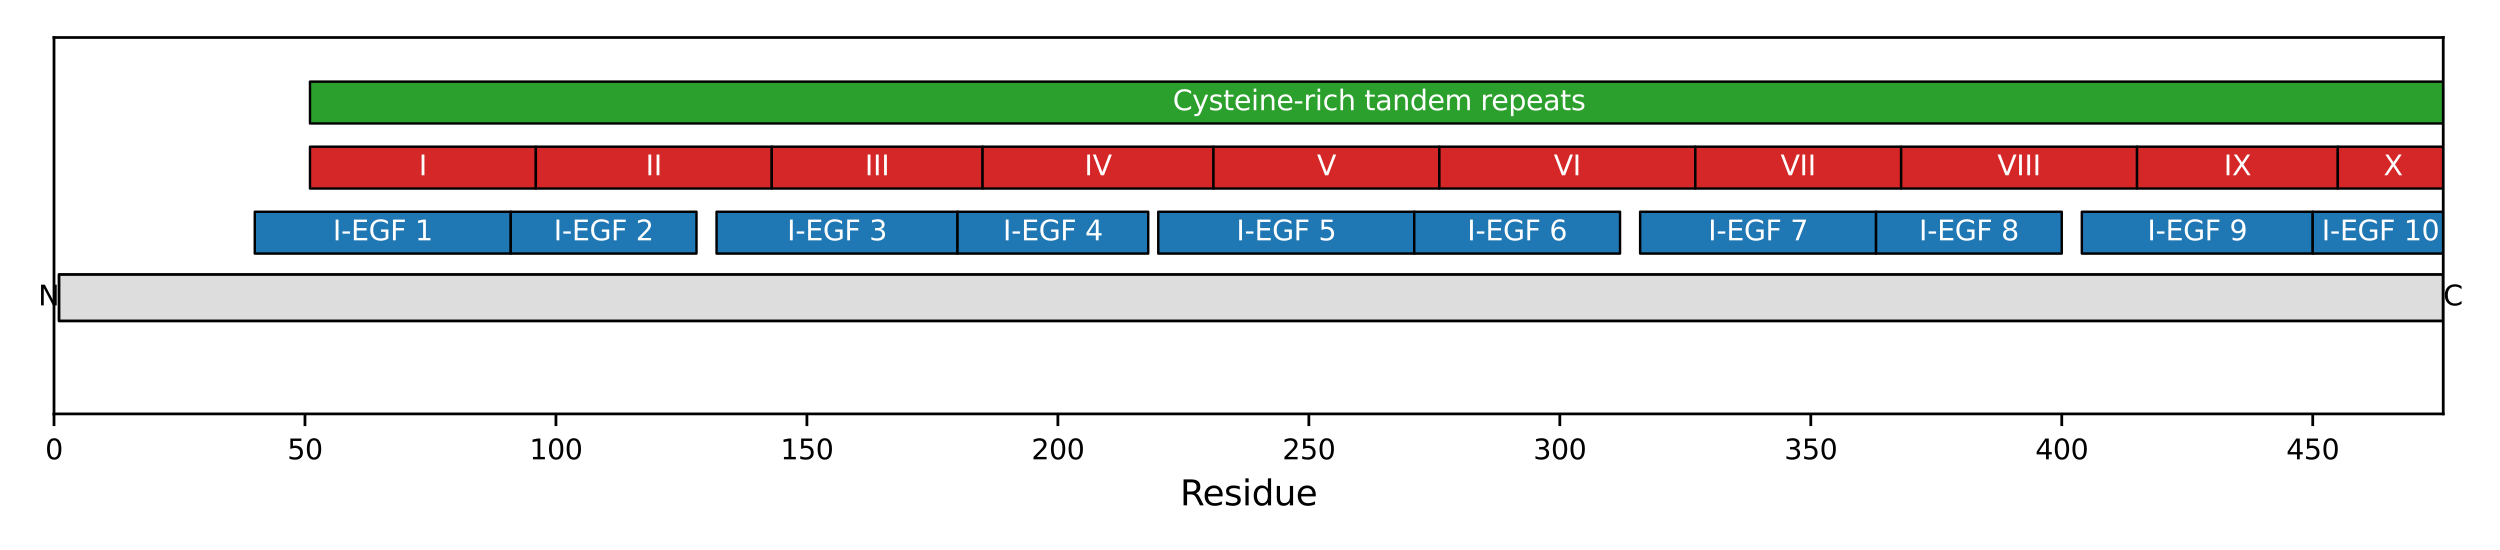 <?xml version="1.0" encoding="utf-8" standalone="no"?>
<!DOCTYPE svg PUBLIC "-//W3C//DTD SVG 1.1//EN"
  "http://www.w3.org/Graphics/SVG/1.1/DTD/svg11.dtd">
<svg xmlns:xlink="http://www.w3.org/1999/xlink" width="720pt" height="158.4pt" viewBox="0 0 720 158.4" xmlns="http://www.w3.org/2000/svg" version="1.1">
 <defs>
  <style type="text/css">*{stroke-linejoin: round; stroke-linecap: butt}</style>
 </defs>
 <g id="figure_1">
  <g id="patch_1">
   <path d="M 0 158.4 
L 720 158.4 
L 720 0 
L 0 0 
z
" style="fill: #ffffff"/>
  </g>
  <g id="axes_1">
   <g id="patch_2">
    <path d="M 15.553 119.2 
L 703.65 119.2 
L 703.65 10.8 
L 15.553 10.8 
z
" style="fill: #ffffff"/>
   </g>
   <g id="patch_3">
    <path d="M 16.998 92.435 
L 703.65 92.435 
L 703.65 79.052 
L 16.998 79.052 
z
" clip-path="url(#p46828a23a0)" style="fill: #dddddd; stroke: #000000; stroke-width: 0.8; stroke-linejoin: miter"/>
   </g>
   <g id="PatchCollection_1">
    <path d="M 73.376 73.03 
L 147.101 73.03 
L 147.101 60.985 
L 73.376 60.985 
z
" clip-path="url(#p46828a23a0)" style="fill: #1f77b4; stroke: #000000; stroke-width: 0.7"/>
    <path d="M 89.277 54.294 
L 154.329 54.294 
L 154.329 42.249 
L 89.277 42.249 
z
" clip-path="url(#p46828a23a0)" style="fill: #d62728; stroke: #000000; stroke-width: 0.7"/>
    <path d="M 89.277 35.558 
L 705.096 35.558 
L 705.096 23.514 
L 89.277 23.514 
z
" clip-path="url(#p46828a23a0)" style="fill: #2ca02c; stroke: #000000; stroke-width: 0.7"/>
    <path d="M 147.101 73.03 
L 200.587 73.03 
L 200.587 60.985 
L 147.101 60.985 
z
" clip-path="url(#p46828a23a0)" style="fill: #1f77b4; stroke: #000000; stroke-width: 0.7"/>
    <path d="M 154.329 54.294 
L 222.271 54.294 
L 222.271 42.249 
L 154.329 42.249 
z
" clip-path="url(#p46828a23a0)" style="fill: #d62728; stroke: #000000; stroke-width: 0.7"/>
    <path d="M 206.37 73.03 
L 275.758 73.03 
L 275.758 60.985 
L 206.37 60.985 
z
" clip-path="url(#p46828a23a0)" style="fill: #1f77b4; stroke: #000000; stroke-width: 0.7"/>
    <path d="M 222.271 54.294 
L 282.985 54.294 
L 282.985 42.249 
L 222.271 42.249 
z
" clip-path="url(#p46828a23a0)" style="fill: #d62728; stroke: #000000; stroke-width: 0.7"/>
    <path d="M 275.758 73.03 
L 330.69 73.03 
L 330.69 60.985 
L 275.758 60.985 
z
" clip-path="url(#p46828a23a0)" style="fill: #1f77b4; stroke: #000000; stroke-width: 0.7"/>
    <path d="M 282.985 54.294 
L 349.482 54.294 
L 349.482 42.249 
L 282.985 42.249 
z
" clip-path="url(#p46828a23a0)" style="fill: #d62728; stroke: #000000; stroke-width: 0.7"/>
    <path d="M 333.581 73.03 
L 407.306 73.03 
L 407.306 60.985 
L 333.581 60.985 
z
" clip-path="url(#p46828a23a0)" style="fill: #1f77b4; stroke: #000000; stroke-width: 0.7"/>
    <path d="M 349.482 54.294 
L 414.534 54.294 
L 414.534 42.249 
L 349.482 42.249 
z
" clip-path="url(#p46828a23a0)" style="fill: #d62728; stroke: #000000; stroke-width: 0.7"/>
    <path d="M 407.306 73.03 
L 466.574 73.03 
L 466.574 60.985 
L 407.306 60.985 
z
" clip-path="url(#p46828a23a0)" style="fill: #1f77b4; stroke: #000000; stroke-width: 0.7"/>
    <path d="M 414.534 54.294 
L 488.258 54.294 
L 488.258 42.249 
L 414.534 42.249 
z
" clip-path="url(#p46828a23a0)" style="fill: #d62728; stroke: #000000; stroke-width: 0.7"/>
    <path d="M 472.357 73.03 
L 540.299 73.03 
L 540.299 60.985 
L 472.357 60.985 
z
" clip-path="url(#p46828a23a0)" style="fill: #1f77b4; stroke: #000000; stroke-width: 0.7"/>
    <path d="M 488.258 54.294 
L 547.527 54.294 
L 547.527 42.249 
L 488.258 42.249 
z
" clip-path="url(#p46828a23a0)" style="fill: #d62728; stroke: #000000; stroke-width: 0.7"/>
    <path d="M 540.299 73.03 
L 593.786 73.03 
L 593.786 60.985 
L 540.299 60.985 
z
" clip-path="url(#p46828a23a0)" style="fill: #1f77b4; stroke: #000000; stroke-width: 0.7"/>
    <path d="M 547.527 54.294 
L 615.469 54.294 
L 615.469 42.249 
L 547.527 42.249 
z
" clip-path="url(#p46828a23a0)" style="fill: #d62728; stroke: #000000; stroke-width: 0.7"/>
    <path d="M 599.568 73.03 
L 666.065 73.03 
L 666.065 60.985 
L 599.568 60.985 
z
" clip-path="url(#p46828a23a0)" style="fill: #1f77b4; stroke: #000000; stroke-width: 0.7"/>
    <path d="M 615.469 54.294 
L 673.293 54.294 
L 673.293 42.249 
L 615.469 42.249 
z
" clip-path="url(#p46828a23a0)" style="fill: #d62728; stroke: #000000; stroke-width: 0.7"/>
    <path d="M 666.065 73.03 
L 705.096 73.03 
L 705.096 60.985 
L 666.065 60.985 
z
" clip-path="url(#p46828a23a0)" style="fill: #1f77b4; stroke: #000000; stroke-width: 0.7"/>
    <path d="M 673.293 54.294 
L 705.096 54.294 
L 705.096 42.249 
L 673.293 42.249 
z
" clip-path="url(#p46828a23a0)" style="fill: #d62728; stroke: #000000; stroke-width: 0.7"/>
   </g>
   <g id="matplotlib.axis_1">
    <g id="xtick_1">
     <g id="line2d_1">
      <defs>
       <path id="m7a6ce6c129" d="M 0 0 
L 0 3.5 
" style="stroke: #000000; stroke-width: 0.8"/>
      </defs>
      <g>
       <use xlink:href="#m7a6ce6c129" x="15.553" y="119.2" style="stroke: #000000; stroke-width: 0.8"/>
      </g>
     </g>
     <g id="text_1">
      <!-- 0 -->
      <g transform="translate(13.008 132.279) scale(0.08 -0.08)">
       <defs>
        <path id="DejaVuSans-30" d="M 2034 4250 
Q 1547 4250 1301 3770 
Q 1056 3291 1056 2328 
Q 1056 1369 1301 889 
Q 1547 409 2034 409 
Q 2525 409 2770 889 
Q 3016 1369 3016 2328 
Q 3016 3291 2770 3770 
Q 2525 4250 2034 4250 
z
M 2034 4750 
Q 2819 4750 3233 4129 
Q 3647 3509 3647 2328 
Q 3647 1150 3233 529 
Q 2819 -91 2034 -91 
Q 1250 -91 836 529 
Q 422 1150 422 2328 
Q 422 3509 836 4129 
Q 1250 4750 2034 4750 
z
" transform="scale(0.016)"/>
       </defs>
       <use xlink:href="#DejaVuSans-30"/>
      </g>
     </g>
    </g>
    <g id="xtick_2">
     <g id="line2d_2">
      <g>
       <use xlink:href="#m7a6ce6c129" x="87.832" y="119.2" style="stroke: #000000; stroke-width: 0.8"/>
      </g>
     </g>
     <g id="text_2">
      <!-- 50 -->
      <g transform="translate(82.742 132.279) scale(0.08 -0.08)">
       <defs>
        <path id="DejaVuSans-35" d="M 691 4666 
L 3169 4666 
L 3169 4134 
L 1269 4134 
L 1269 2991 
Q 1406 3038 1543 3061 
Q 1681 3084 1819 3084 
Q 2600 3084 3056 2656 
Q 3513 2228 3513 1497 
Q 3513 744 3044 326 
Q 2575 -91 1722 -91 
Q 1428 -91 1123 -41 
Q 819 9 494 109 
L 494 744 
Q 775 591 1075 516 
Q 1375 441 1709 441 
Q 2250 441 2565 725 
Q 2881 1009 2881 1497 
Q 2881 1984 2565 2268 
Q 2250 2553 1709 2553 
Q 1456 2553 1204 2497 
Q 953 2441 691 2322 
L 691 4666 
z
" transform="scale(0.016)"/>
       </defs>
       <use xlink:href="#DejaVuSans-35"/>
       <use xlink:href="#DejaVuSans-30" transform="translate(63.623 0)"/>
      </g>
     </g>
    </g>
    <g id="xtick_3">
     <g id="line2d_3">
      <g>
       <use xlink:href="#m7a6ce6c129" x="160.111" y="119.2" style="stroke: #000000; stroke-width: 0.8"/>
      </g>
     </g>
     <g id="text_3">
      <!-- 100 -->
      <g transform="translate(152.476 132.279) scale(0.08 -0.08)">
       <defs>
        <path id="DejaVuSans-31" d="M 794 531 
L 1825 531 
L 1825 4091 
L 703 3866 
L 703 4441 
L 1819 4666 
L 2450 4666 
L 2450 531 
L 3481 531 
L 3481 0 
L 794 0 
L 794 531 
z
" transform="scale(0.016)"/>
       </defs>
       <use xlink:href="#DejaVuSans-31"/>
       <use xlink:href="#DejaVuSans-30" transform="translate(63.623 0)"/>
       <use xlink:href="#DejaVuSans-30" transform="translate(127.246 0)"/>
      </g>
     </g>
    </g>
    <g id="xtick_4">
     <g id="line2d_4">
      <g>
       <use xlink:href="#m7a6ce6c129" x="232.39" y="119.2" style="stroke: #000000; stroke-width: 0.8"/>
      </g>
     </g>
     <g id="text_4">
      <!-- 150 -->
      <g transform="translate(224.755 132.279) scale(0.08 -0.08)">
       <use xlink:href="#DejaVuSans-31"/>
       <use xlink:href="#DejaVuSans-35" transform="translate(63.623 0)"/>
       <use xlink:href="#DejaVuSans-30" transform="translate(127.246 0)"/>
      </g>
     </g>
    </g>
    <g id="xtick_5">
     <g id="line2d_5">
      <g>
       <use xlink:href="#m7a6ce6c129" x="304.669" y="119.2" style="stroke: #000000; stroke-width: 0.8"/>
      </g>
     </g>
     <g id="text_5">
      <!-- 200 -->
      <g transform="translate(297.034 132.279) scale(0.08 -0.08)">
       <defs>
        <path id="DejaVuSans-32" d="M 1228 531 
L 3431 531 
L 3431 0 
L 469 0 
L 469 531 
Q 828 903 1448 1529 
Q 2069 2156 2228 2338 
Q 2531 2678 2651 2914 
Q 2772 3150 2772 3378 
Q 2772 3750 2511 3984 
Q 2250 4219 1831 4219 
Q 1534 4219 1204 4116 
Q 875 4013 500 3803 
L 500 4441 
Q 881 4594 1212 4672 
Q 1544 4750 1819 4750 
Q 2544 4750 2975 4387 
Q 3406 4025 3406 3419 
Q 3406 3131 3298 2873 
Q 3191 2616 2906 2266 
Q 2828 2175 2409 1742 
Q 1991 1309 1228 531 
z
" transform="scale(0.016)"/>
       </defs>
       <use xlink:href="#DejaVuSans-32"/>
       <use xlink:href="#DejaVuSans-30" transform="translate(63.623 0)"/>
       <use xlink:href="#DejaVuSans-30" transform="translate(127.246 0)"/>
      </g>
     </g>
    </g>
    <g id="xtick_6">
     <g id="line2d_6">
      <g>
       <use xlink:href="#m7a6ce6c129" x="376.948" y="119.2" style="stroke: #000000; stroke-width: 0.8"/>
      </g>
     </g>
     <g id="text_6">
      <!-- 250 -->
      <g transform="translate(369.313 132.279) scale(0.08 -0.08)">
       <use xlink:href="#DejaVuSans-32"/>
       <use xlink:href="#DejaVuSans-35" transform="translate(63.623 0)"/>
       <use xlink:href="#DejaVuSans-30" transform="translate(127.246 0)"/>
      </g>
     </g>
    </g>
    <g id="xtick_7">
     <g id="line2d_7">
      <g>
       <use xlink:href="#m7a6ce6c129" x="449.227" y="119.2" style="stroke: #000000; stroke-width: 0.8"/>
      </g>
     </g>
     <g id="text_7">
      <!-- 300 -->
      <g transform="translate(441.592 132.279) scale(0.08 -0.08)">
       <defs>
        <path id="DejaVuSans-33" d="M 2597 2516 
Q 3050 2419 3304 2112 
Q 3559 1806 3559 1356 
Q 3559 666 3084 287 
Q 2609 -91 1734 -91 
Q 1441 -91 1130 -33 
Q 819 25 488 141 
L 488 750 
Q 750 597 1062 519 
Q 1375 441 1716 441 
Q 2309 441 2620 675 
Q 2931 909 2931 1356 
Q 2931 1769 2642 2001 
Q 2353 2234 1838 2234 
L 1294 2234 
L 1294 2753 
L 1863 2753 
Q 2328 2753 2575 2939 
Q 2822 3125 2822 3475 
Q 2822 3834 2567 4026 
Q 2313 4219 1838 4219 
Q 1578 4219 1281 4162 
Q 984 4106 628 3988 
L 628 4550 
Q 988 4650 1302 4700 
Q 1616 4750 1894 4750 
Q 2613 4750 3031 4423 
Q 3450 4097 3450 3541 
Q 3450 3153 3228 2886 
Q 3006 2619 2597 2516 
z
" transform="scale(0.016)"/>
       </defs>
       <use xlink:href="#DejaVuSans-33"/>
       <use xlink:href="#DejaVuSans-30" transform="translate(63.623 0)"/>
       <use xlink:href="#DejaVuSans-30" transform="translate(127.246 0)"/>
      </g>
     </g>
    </g>
    <g id="xtick_8">
     <g id="line2d_8">
      <g>
       <use xlink:href="#m7a6ce6c129" x="521.507" y="119.2" style="stroke: #000000; stroke-width: 0.8"/>
      </g>
     </g>
     <g id="text_8">
      <!-- 350 -->
      <g transform="translate(513.872 132.279) scale(0.08 -0.08)">
       <use xlink:href="#DejaVuSans-33"/>
       <use xlink:href="#DejaVuSans-35" transform="translate(63.623 0)"/>
       <use xlink:href="#DejaVuSans-30" transform="translate(127.246 0)"/>
      </g>
     </g>
    </g>
    <g id="xtick_9">
     <g id="line2d_9">
      <g>
       <use xlink:href="#m7a6ce6c129" x="593.786" y="119.2" style="stroke: #000000; stroke-width: 0.8"/>
      </g>
     </g>
     <g id="text_9">
      <!-- 400 -->
      <g transform="translate(586.151 132.279) scale(0.08 -0.08)">
       <defs>
        <path id="DejaVuSans-34" d="M 2419 4116 
L 825 1625 
L 2419 1625 
L 2419 4116 
z
M 2253 4666 
L 3047 4666 
L 3047 1625 
L 3713 1625 
L 3713 1100 
L 3047 1100 
L 3047 0 
L 2419 0 
L 2419 1100 
L 313 1100 
L 313 1709 
L 2253 4666 
z
" transform="scale(0.016)"/>
       </defs>
       <use xlink:href="#DejaVuSans-34"/>
       <use xlink:href="#DejaVuSans-30" transform="translate(63.623 0)"/>
       <use xlink:href="#DejaVuSans-30" transform="translate(127.246 0)"/>
      </g>
     </g>
    </g>
    <g id="xtick_10">
     <g id="line2d_10">
      <g>
       <use xlink:href="#m7a6ce6c129" x="666.065" y="119.2" style="stroke: #000000; stroke-width: 0.8"/>
      </g>
     </g>
     <g id="text_10">
      <!-- 450 -->
      <g transform="translate(658.43 132.279) scale(0.08 -0.08)">
       <use xlink:href="#DejaVuSans-34"/>
       <use xlink:href="#DejaVuSans-35" transform="translate(63.623 0)"/>
       <use xlink:href="#DejaVuSans-30" transform="translate(127.246 0)"/>
      </g>
     </g>
    </g>
    <g id="text_11">
     <!-- Residue -->
     <g transform="translate(339.862 145.541) scale(0.1 -0.1)">
      <defs>
       <path id="DejaVuSans-52" d="M 2841 2188 
Q 3044 2119 3236 1894 
Q 3428 1669 3622 1275 
L 4263 0 
L 3584 0 
L 2988 1197 
Q 2756 1666 2539 1819 
Q 2322 1972 1947 1972 
L 1259 1972 
L 1259 0 
L 628 0 
L 628 4666 
L 2053 4666 
Q 2853 4666 3247 4331 
Q 3641 3997 3641 3322 
Q 3641 2881 3436 2590 
Q 3231 2300 2841 2188 
z
M 1259 4147 
L 1259 2491 
L 2053 2491 
Q 2509 2491 2742 2702 
Q 2975 2913 2975 3322 
Q 2975 3731 2742 3939 
Q 2509 4147 2053 4147 
L 1259 4147 
z
" transform="scale(0.016)"/>
       <path id="DejaVuSans-65" d="M 3597 1894 
L 3597 1613 
L 953 1613 
Q 991 1019 1311 708 
Q 1631 397 2203 397 
Q 2534 397 2845 478 
Q 3156 559 3463 722 
L 3463 178 
Q 3153 47 2828 -22 
Q 2503 -91 2169 -91 
Q 1331 -91 842 396 
Q 353 884 353 1716 
Q 353 2575 817 3079 
Q 1281 3584 2069 3584 
Q 2775 3584 3186 3129 
Q 3597 2675 3597 1894 
z
M 3022 2063 
Q 3016 2534 2758 2815 
Q 2500 3097 2075 3097 
Q 1594 3097 1305 2825 
Q 1016 2553 972 2059 
L 3022 2063 
z
" transform="scale(0.016)"/>
       <path id="DejaVuSans-73" d="M 2834 3397 
L 2834 2853 
Q 2591 2978 2328 3040 
Q 2066 3103 1784 3103 
Q 1356 3103 1142 2972 
Q 928 2841 928 2578 
Q 928 2378 1081 2264 
Q 1234 2150 1697 2047 
L 1894 2003 
Q 2506 1872 2764 1633 
Q 3022 1394 3022 966 
Q 3022 478 2636 193 
Q 2250 -91 1575 -91 
Q 1294 -91 989 -36 
Q 684 19 347 128 
L 347 722 
Q 666 556 975 473 
Q 1284 391 1588 391 
Q 1994 391 2212 530 
Q 2431 669 2431 922 
Q 2431 1156 2273 1281 
Q 2116 1406 1581 1522 
L 1381 1569 
Q 847 1681 609 1914 
Q 372 2147 372 2553 
Q 372 3047 722 3315 
Q 1072 3584 1716 3584 
Q 2034 3584 2315 3537 
Q 2597 3491 2834 3397 
z
" transform="scale(0.016)"/>
       <path id="DejaVuSans-69" d="M 603 3500 
L 1178 3500 
L 1178 0 
L 603 0 
L 603 3500 
z
M 603 4863 
L 1178 4863 
L 1178 4134 
L 603 4134 
L 603 4863 
z
" transform="scale(0.016)"/>
       <path id="DejaVuSans-64" d="M 2906 2969 
L 2906 4863 
L 3481 4863 
L 3481 0 
L 2906 0 
L 2906 525 
Q 2725 213 2448 61 
Q 2172 -91 1784 -91 
Q 1150 -91 751 415 
Q 353 922 353 1747 
Q 353 2572 751 3078 
Q 1150 3584 1784 3584 
Q 2172 3584 2448 3432 
Q 2725 3281 2906 2969 
z
M 947 1747 
Q 947 1113 1208 752 
Q 1469 391 1925 391 
Q 2381 391 2643 752 
Q 2906 1113 2906 1747 
Q 2906 2381 2643 2742 
Q 2381 3103 1925 3103 
Q 1469 3103 1208 2742 
Q 947 2381 947 1747 
z
" transform="scale(0.016)"/>
       <path id="DejaVuSans-75" d="M 544 1381 
L 544 3500 
L 1119 3500 
L 1119 1403 
Q 1119 906 1312 657 
Q 1506 409 1894 409 
Q 2359 409 2629 706 
Q 2900 1003 2900 1516 
L 2900 3500 
L 3475 3500 
L 3475 0 
L 2900 0 
L 2900 538 
Q 2691 219 2414 64 
Q 2138 -91 1772 -91 
Q 1169 -91 856 284 
Q 544 659 544 1381 
z
M 1991 3584 
L 1991 3584 
z
" transform="scale(0.016)"/>
      </defs>
      <use xlink:href="#DejaVuSans-52"/>
      <use xlink:href="#DejaVuSans-65" transform="translate(64.982 0)"/>
      <use xlink:href="#DejaVuSans-73" transform="translate(126.506 0)"/>
      <use xlink:href="#DejaVuSans-69" transform="translate(178.605 0)"/>
      <use xlink:href="#DejaVuSans-64" transform="translate(206.389 0)"/>
      <use xlink:href="#DejaVuSans-75" transform="translate(269.865 0)"/>
      <use xlink:href="#DejaVuSans-65" transform="translate(333.244 0)"/>
     </g>
    </g>
   </g>
   <g id="matplotlib.axis_2"/>
   <g id="patch_4">
    <path d="M 15.553 119.2 
L 15.553 10.8 
" style="fill: none; stroke: #000000; stroke-width: 0.8; stroke-linejoin: miter; stroke-linecap: square"/>
   </g>
   <g id="patch_5">
    <path d="M 703.65 119.2 
L 703.65 10.8 
" style="fill: none; stroke: #000000; stroke-width: 0.8; stroke-linejoin: miter; stroke-linecap: square"/>
   </g>
   <g id="patch_6">
    <path d="M 15.553 119.2 
L 703.65 119.2 
" style="fill: none; stroke: #000000; stroke-width: 0.8; stroke-linejoin: miter; stroke-linecap: square"/>
   </g>
   <g id="patch_7">
    <path d="M 15.553 10.8 
L 703.65 10.8 
" style="fill: none; stroke: #000000; stroke-width: 0.8; stroke-linejoin: miter; stroke-linecap: square"/>
   </g>
   <g id="text_12">
    <g clip-path="url(#p46828a23a0)">
     <!-- I-EGF 1 -->
     <g style="fill: #ffffff" transform="translate(95.872 69.215) scale(0.08 -0.08)">
      <defs>
       <path id="DejaVuSans-49" d="M 628 4666 
L 1259 4666 
L 1259 0 
L 628 0 
L 628 4666 
z
" transform="scale(0.016)"/>
       <path id="DejaVuSans-2d" d="M 313 2009 
L 1997 2009 
L 1997 1497 
L 313 1497 
L 313 2009 
z
" transform="scale(0.016)"/>
       <path id="DejaVuSans-45" d="M 628 4666 
L 3578 4666 
L 3578 4134 
L 1259 4134 
L 1259 2753 
L 3481 2753 
L 3481 2222 
L 1259 2222 
L 1259 531 
L 3634 531 
L 3634 0 
L 628 0 
L 628 4666 
z
" transform="scale(0.016)"/>
       <path id="DejaVuSans-47" d="M 3809 666 
L 3809 1919 
L 2778 1919 
L 2778 2438 
L 4434 2438 
L 4434 434 
Q 4069 175 3628 42 
Q 3188 -91 2688 -91 
Q 1594 -91 976 548 
Q 359 1188 359 2328 
Q 359 3472 976 4111 
Q 1594 4750 2688 4750 
Q 3144 4750 3555 4637 
Q 3966 4525 4313 4306 
L 4313 3634 
Q 3963 3931 3569 4081 
Q 3175 4231 2741 4231 
Q 1884 4231 1454 3753 
Q 1025 3275 1025 2328 
Q 1025 1384 1454 906 
Q 1884 428 2741 428 
Q 3075 428 3337 486 
Q 3600 544 3809 666 
z
" transform="scale(0.016)"/>
       <path id="DejaVuSans-46" d="M 628 4666 
L 3309 4666 
L 3309 4134 
L 1259 4134 
L 1259 2759 
L 3109 2759 
L 3109 2228 
L 1259 2228 
L 1259 0 
L 628 0 
L 628 4666 
z
" transform="scale(0.016)"/>
       <path id="DejaVuSans-20" transform="scale(0.016)"/>
      </defs>
      <use xlink:href="#DejaVuSans-49"/>
      <use xlink:href="#DejaVuSans-2d" transform="translate(29.492 0)"/>
      <use xlink:href="#DejaVuSans-45" transform="translate(65.576 0)"/>
      <use xlink:href="#DejaVuSans-47" transform="translate(128.76 0)"/>
      <use xlink:href="#DejaVuSans-46" transform="translate(206.25 0)"/>
      <use xlink:href="#DejaVuSans-20" transform="translate(263.77 0)"/>
      <use xlink:href="#DejaVuSans-31" transform="translate(295.557 0)"/>
     </g>
    </g>
   </g>
   <g id="text_13">
    <g clip-path="url(#p46828a23a0)">
     <!-- I -->
     <g style="fill: #ffffff" transform="translate(120.623 50.479) scale(0.08 -0.08)">
      <use xlink:href="#DejaVuSans-49"/>
     </g>
    </g>
   </g>
   <g id="text_14">
    <g clip-path="url(#p46828a23a0)">
     <!-- Cysteine-rich tandem repeats -->
     <g style="fill: #ffffff" transform="translate(337.759 31.743) scale(0.08 -0.08)">
      <defs>
       <path id="DejaVuSans-43" d="M 4122 4306 
L 4122 3641 
Q 3803 3938 3442 4084 
Q 3081 4231 2675 4231 
Q 1875 4231 1450 3742 
Q 1025 3253 1025 2328 
Q 1025 1406 1450 917 
Q 1875 428 2675 428 
Q 3081 428 3442 575 
Q 3803 722 4122 1019 
L 4122 359 
Q 3791 134 3420 21 
Q 3050 -91 2638 -91 
Q 1578 -91 968 557 
Q 359 1206 359 2328 
Q 359 3453 968 4101 
Q 1578 4750 2638 4750 
Q 3056 4750 3426 4639 
Q 3797 4528 4122 4306 
z
" transform="scale(0.016)"/>
       <path id="DejaVuSans-79" d="M 2059 -325 
Q 1816 -950 1584 -1140 
Q 1353 -1331 966 -1331 
L 506 -1331 
L 506 -850 
L 844 -850 
Q 1081 -850 1212 -737 
Q 1344 -625 1503 -206 
L 1606 56 
L 191 3500 
L 800 3500 
L 1894 763 
L 2988 3500 
L 3597 3500 
L 2059 -325 
z
" transform="scale(0.016)"/>
       <path id="DejaVuSans-74" d="M 1172 4494 
L 1172 3500 
L 2356 3500 
L 2356 3053 
L 1172 3053 
L 1172 1153 
Q 1172 725 1289 603 
Q 1406 481 1766 481 
L 2356 481 
L 2356 0 
L 1766 0 
Q 1100 0 847 248 
Q 594 497 594 1153 
L 594 3053 
L 172 3053 
L 172 3500 
L 594 3500 
L 594 4494 
L 1172 4494 
z
" transform="scale(0.016)"/>
       <path id="DejaVuSans-6e" d="M 3513 2113 
L 3513 0 
L 2938 0 
L 2938 2094 
Q 2938 2591 2744 2837 
Q 2550 3084 2163 3084 
Q 1697 3084 1428 2787 
Q 1159 2491 1159 1978 
L 1159 0 
L 581 0 
L 581 3500 
L 1159 3500 
L 1159 2956 
Q 1366 3272 1645 3428 
Q 1925 3584 2291 3584 
Q 2894 3584 3203 3211 
Q 3513 2838 3513 2113 
z
" transform="scale(0.016)"/>
       <path id="DejaVuSans-72" d="M 2631 2963 
Q 2534 3019 2420 3045 
Q 2306 3072 2169 3072 
Q 1681 3072 1420 2755 
Q 1159 2438 1159 1844 
L 1159 0 
L 581 0 
L 581 3500 
L 1159 3500 
L 1159 2956 
Q 1341 3275 1631 3429 
Q 1922 3584 2338 3584 
Q 2397 3584 2469 3576 
Q 2541 3569 2628 3553 
L 2631 2963 
z
" transform="scale(0.016)"/>
       <path id="DejaVuSans-63" d="M 3122 3366 
L 3122 2828 
Q 2878 2963 2633 3030 
Q 2388 3097 2138 3097 
Q 1578 3097 1268 2742 
Q 959 2388 959 1747 
Q 959 1106 1268 751 
Q 1578 397 2138 397 
Q 2388 397 2633 464 
Q 2878 531 3122 666 
L 3122 134 
Q 2881 22 2623 -34 
Q 2366 -91 2075 -91 
Q 1284 -91 818 406 
Q 353 903 353 1747 
Q 353 2603 823 3093 
Q 1294 3584 2113 3584 
Q 2378 3584 2631 3529 
Q 2884 3475 3122 3366 
z
" transform="scale(0.016)"/>
       <path id="DejaVuSans-68" d="M 3513 2113 
L 3513 0 
L 2938 0 
L 2938 2094 
Q 2938 2591 2744 2837 
Q 2550 3084 2163 3084 
Q 1697 3084 1428 2787 
Q 1159 2491 1159 1978 
L 1159 0 
L 581 0 
L 581 4863 
L 1159 4863 
L 1159 2956 
Q 1366 3272 1645 3428 
Q 1925 3584 2291 3584 
Q 2894 3584 3203 3211 
Q 3513 2838 3513 2113 
z
" transform="scale(0.016)"/>
       <path id="DejaVuSans-61" d="M 2194 1759 
Q 1497 1759 1228 1600 
Q 959 1441 959 1056 
Q 959 750 1161 570 
Q 1363 391 1709 391 
Q 2188 391 2477 730 
Q 2766 1069 2766 1631 
L 2766 1759 
L 2194 1759 
z
M 3341 1997 
L 3341 0 
L 2766 0 
L 2766 531 
Q 2569 213 2275 61 
Q 1981 -91 1556 -91 
Q 1019 -91 701 211 
Q 384 513 384 1019 
Q 384 1609 779 1909 
Q 1175 2209 1959 2209 
L 2766 2209 
L 2766 2266 
Q 2766 2663 2505 2880 
Q 2244 3097 1772 3097 
Q 1472 3097 1187 3025 
Q 903 2953 641 2809 
L 641 3341 
Q 956 3463 1253 3523 
Q 1550 3584 1831 3584 
Q 2591 3584 2966 3190 
Q 3341 2797 3341 1997 
z
" transform="scale(0.016)"/>
       <path id="DejaVuSans-6d" d="M 3328 2828 
Q 3544 3216 3844 3400 
Q 4144 3584 4550 3584 
Q 5097 3584 5394 3201 
Q 5691 2819 5691 2113 
L 5691 0 
L 5113 0 
L 5113 2094 
Q 5113 2597 4934 2840 
Q 4756 3084 4391 3084 
Q 3944 3084 3684 2787 
Q 3425 2491 3425 1978 
L 3425 0 
L 2847 0 
L 2847 2094 
Q 2847 2600 2669 2842 
Q 2491 3084 2119 3084 
Q 1678 3084 1418 2786 
Q 1159 2488 1159 1978 
L 1159 0 
L 581 0 
L 581 3500 
L 1159 3500 
L 1159 2956 
Q 1356 3278 1631 3431 
Q 1906 3584 2284 3584 
Q 2666 3584 2933 3390 
Q 3200 3197 3328 2828 
z
" transform="scale(0.016)"/>
       <path id="DejaVuSans-70" d="M 1159 525 
L 1159 -1331 
L 581 -1331 
L 581 3500 
L 1159 3500 
L 1159 2969 
Q 1341 3281 1617 3432 
Q 1894 3584 2278 3584 
Q 2916 3584 3314 3078 
Q 3713 2572 3713 1747 
Q 3713 922 3314 415 
Q 2916 -91 2278 -91 
Q 1894 -91 1617 61 
Q 1341 213 1159 525 
z
M 3116 1747 
Q 3116 2381 2855 2742 
Q 2594 3103 2138 3103 
Q 1681 3103 1420 2742 
Q 1159 2381 1159 1747 
Q 1159 1113 1420 752 
Q 1681 391 2138 391 
Q 2594 391 2855 752 
Q 3116 1113 3116 1747 
z
" transform="scale(0.016)"/>
      </defs>
      <use xlink:href="#DejaVuSans-43"/>
      <use xlink:href="#DejaVuSans-79" transform="translate(69.824 0)"/>
      <use xlink:href="#DejaVuSans-73" transform="translate(129.004 0)"/>
      <use xlink:href="#DejaVuSans-74" transform="translate(181.104 0)"/>
      <use xlink:href="#DejaVuSans-65" transform="translate(220.312 0)"/>
      <use xlink:href="#DejaVuSans-69" transform="translate(281.836 0)"/>
      <use xlink:href="#DejaVuSans-6e" transform="translate(309.619 0)"/>
      <use xlink:href="#DejaVuSans-65" transform="translate(372.998 0)"/>
      <use xlink:href="#DejaVuSans-2d" transform="translate(434.521 0)"/>
      <use xlink:href="#DejaVuSans-72" transform="translate(470.605 0)"/>
      <use xlink:href="#DejaVuSans-69" transform="translate(511.719 0)"/>
      <use xlink:href="#DejaVuSans-63" transform="translate(539.502 0)"/>
      <use xlink:href="#DejaVuSans-68" transform="translate(594.482 0)"/>
      <use xlink:href="#DejaVuSans-20" transform="translate(657.861 0)"/>
      <use xlink:href="#DejaVuSans-74" transform="translate(689.648 0)"/>
      <use xlink:href="#DejaVuSans-61" transform="translate(728.857 0)"/>
      <use xlink:href="#DejaVuSans-6e" transform="translate(790.137 0)"/>
      <use xlink:href="#DejaVuSans-64" transform="translate(853.516 0)"/>
      <use xlink:href="#DejaVuSans-65" transform="translate(916.992 0)"/>
      <use xlink:href="#DejaVuSans-6d" transform="translate(978.516 0)"/>
      <use xlink:href="#DejaVuSans-20" transform="translate(1075.928 0)"/>
      <use xlink:href="#DejaVuSans-72" transform="translate(1107.715 0)"/>
      <use xlink:href="#DejaVuSans-65" transform="translate(1146.578 0)"/>
      <use xlink:href="#DejaVuSans-70" transform="translate(1208.102 0)"/>
      <use xlink:href="#DejaVuSans-65" transform="translate(1271.578 0)"/>
      <use xlink:href="#DejaVuSans-61" transform="translate(1333.102 0)"/>
      <use xlink:href="#DejaVuSans-74" transform="translate(1394.381 0)"/>
      <use xlink:href="#DejaVuSans-73" transform="translate(1433.59 0)"/>
     </g>
    </g>
   </g>
   <g id="text_15">
    <g clip-path="url(#p46828a23a0)">
     <!-- I-EGF 2 -->
     <g style="fill: #ffffff" transform="translate(159.477 69.215) scale(0.08 -0.08)">
      <use xlink:href="#DejaVuSans-49"/>
      <use xlink:href="#DejaVuSans-2d" transform="translate(29.492 0)"/>
      <use xlink:href="#DejaVuSans-45" transform="translate(65.576 0)"/>
      <use xlink:href="#DejaVuSans-47" transform="translate(128.76 0)"/>
      <use xlink:href="#DejaVuSans-46" transform="translate(206.25 0)"/>
      <use xlink:href="#DejaVuSans-20" transform="translate(263.77 0)"/>
      <use xlink:href="#DejaVuSans-32" transform="translate(295.557 0)"/>
     </g>
    </g>
   </g>
   <g id="text_16">
    <g clip-path="url(#p46828a23a0)">
     <!-- II -->
     <g style="fill: #ffffff" transform="translate(185.94 50.479) scale(0.08 -0.08)">
      <use xlink:href="#DejaVuSans-49"/>
      <use xlink:href="#DejaVuSans-49" transform="translate(29.492 0)"/>
     </g>
    </g>
   </g>
   <g id="text_17">
    <g clip-path="url(#p46828a23a0)">
     <!-- I-EGF 3 -->
     <g style="fill: #ffffff" transform="translate(226.697 69.215) scale(0.08 -0.08)">
      <use xlink:href="#DejaVuSans-49"/>
      <use xlink:href="#DejaVuSans-2d" transform="translate(29.492 0)"/>
      <use xlink:href="#DejaVuSans-45" transform="translate(65.576 0)"/>
      <use xlink:href="#DejaVuSans-47" transform="translate(128.76 0)"/>
      <use xlink:href="#DejaVuSans-46" transform="translate(206.25 0)"/>
      <use xlink:href="#DejaVuSans-20" transform="translate(263.77 0)"/>
      <use xlink:href="#DejaVuSans-33" transform="translate(295.557 0)"/>
     </g>
    </g>
   </g>
   <g id="text_18">
    <g clip-path="url(#p46828a23a0)">
     <!-- III -->
     <g style="fill: #ffffff" transform="translate(249.088 50.479) scale(0.08 -0.08)">
      <use xlink:href="#DejaVuSans-49"/>
      <use xlink:href="#DejaVuSans-49" transform="translate(29.492 0)"/>
      <use xlink:href="#DejaVuSans-49" transform="translate(58.984 0)"/>
     </g>
    </g>
   </g>
   <g id="text_19">
    <g clip-path="url(#p46828a23a0)">
     <!-- I-EGF 4 -->
     <g style="fill: #ffffff" transform="translate(288.857 69.215) scale(0.08 -0.08)">
      <use xlink:href="#DejaVuSans-49"/>
      <use xlink:href="#DejaVuSans-2d" transform="translate(29.492 0)"/>
      <use xlink:href="#DejaVuSans-45" transform="translate(65.576 0)"/>
      <use xlink:href="#DejaVuSans-47" transform="translate(128.76 0)"/>
      <use xlink:href="#DejaVuSans-46" transform="translate(206.25 0)"/>
      <use xlink:href="#DejaVuSans-20" transform="translate(263.77 0)"/>
      <use xlink:href="#DejaVuSans-34" transform="translate(295.557 0)"/>
     </g>
    </g>
   </g>
   <g id="text_20">
    <g clip-path="url(#p46828a23a0)">
     <!-- IV -->
     <g style="fill: #ffffff" transform="translate(312.318 50.479) scale(0.08 -0.08)">
      <defs>
       <path id="DejaVuSans-56" d="M 1831 0 
L 50 4666 
L 709 4666 
L 2188 738 
L 3669 4666 
L 4325 4666 
L 2547 0 
L 1831 0 
z
" transform="scale(0.016)"/>
      </defs>
      <use xlink:href="#DejaVuSans-49"/>
      <use xlink:href="#DejaVuSans-56" transform="translate(29.492 0)"/>
     </g>
    </g>
   </g>
   <g id="text_21">
    <g clip-path="url(#p46828a23a0)">
     <!-- I-EGF 5 -->
     <g style="fill: #ffffff" transform="translate(356.076 69.215) scale(0.08 -0.08)">
      <use xlink:href="#DejaVuSans-49"/>
      <use xlink:href="#DejaVuSans-2d" transform="translate(29.492 0)"/>
      <use xlink:href="#DejaVuSans-45" transform="translate(65.576 0)"/>
      <use xlink:href="#DejaVuSans-47" transform="translate(128.76 0)"/>
      <use xlink:href="#DejaVuSans-46" transform="translate(206.25 0)"/>
      <use xlink:href="#DejaVuSans-20" transform="translate(263.77 0)"/>
      <use xlink:href="#DejaVuSans-35" transform="translate(295.557 0)"/>
     </g>
    </g>
   </g>
   <g id="text_22">
    <g clip-path="url(#p46828a23a0)">
     <!-- V -->
     <g style="fill: #ffffff" transform="translate(379.272 50.479) scale(0.08 -0.08)">
      <use xlink:href="#DejaVuSans-56"/>
     </g>
    </g>
   </g>
   <g id="text_23">
    <g clip-path="url(#p46828a23a0)">
     <!-- I-EGF 6 -->
     <g style="fill: #ffffff" transform="translate(422.573 69.215) scale(0.08 -0.08)">
      <defs>
       <path id="DejaVuSans-36" d="M 2113 2584 
Q 1688 2584 1439 2293 
Q 1191 2003 1191 1497 
Q 1191 994 1439 701 
Q 1688 409 2113 409 
Q 2538 409 2786 701 
Q 3034 994 3034 1497 
Q 3034 2003 2786 2293 
Q 2538 2584 2113 2584 
z
M 3366 4563 
L 3366 3988 
Q 3128 4100 2886 4159 
Q 2644 4219 2406 4219 
Q 1781 4219 1451 3797 
Q 1122 3375 1075 2522 
Q 1259 2794 1537 2939 
Q 1816 3084 2150 3084 
Q 2853 3084 3261 2657 
Q 3669 2231 3669 1497 
Q 3669 778 3244 343 
Q 2819 -91 2113 -91 
Q 1303 -91 875 529 
Q 447 1150 447 2328 
Q 447 3434 972 4092 
Q 1497 4750 2381 4750 
Q 2619 4750 2861 4703 
Q 3103 4656 3366 4563 
z
" transform="scale(0.016)"/>
      </defs>
      <use xlink:href="#DejaVuSans-49"/>
      <use xlink:href="#DejaVuSans-2d" transform="translate(29.492 0)"/>
      <use xlink:href="#DejaVuSans-45" transform="translate(65.576 0)"/>
      <use xlink:href="#DejaVuSans-47" transform="translate(128.76 0)"/>
      <use xlink:href="#DejaVuSans-46" transform="translate(206.25 0)"/>
      <use xlink:href="#DejaVuSans-20" transform="translate(263.77 0)"/>
      <use xlink:href="#DejaVuSans-36" transform="translate(295.557 0)"/>
     </g>
    </g>
   </g>
   <g id="text_24">
    <g clip-path="url(#p46828a23a0)">
     <!-- VI -->
     <g style="fill: #ffffff" transform="translate(447.48 50.479) scale(0.08 -0.08)">
      <use xlink:href="#DejaVuSans-56"/>
      <use xlink:href="#DejaVuSans-49" transform="translate(68.408 0)"/>
     </g>
    </g>
   </g>
   <g id="text_25">
    <g clip-path="url(#p46828a23a0)">
     <!-- I-EGF 7 -->
     <g style="fill: #ffffff" transform="translate(491.961 69.215) scale(0.08 -0.08)">
      <defs>
       <path id="DejaVuSans-37" d="M 525 4666 
L 3525 4666 
L 3525 4397 
L 1831 0 
L 1172 0 
L 2766 4134 
L 525 4134 
L 525 4666 
z
" transform="scale(0.016)"/>
      </defs>
      <use xlink:href="#DejaVuSans-49"/>
      <use xlink:href="#DejaVuSans-2d" transform="translate(29.492 0)"/>
      <use xlink:href="#DejaVuSans-45" transform="translate(65.576 0)"/>
      <use xlink:href="#DejaVuSans-47" transform="translate(128.76 0)"/>
      <use xlink:href="#DejaVuSans-46" transform="translate(206.25 0)"/>
      <use xlink:href="#DejaVuSans-20" transform="translate(263.77 0)"/>
      <use xlink:href="#DejaVuSans-37" transform="translate(295.557 0)"/>
     </g>
    </g>
   </g>
   <g id="text_26">
    <g clip-path="url(#p46828a23a0)">
     <!-- VII -->
     <g style="fill: #ffffff" transform="translate(512.796 50.479) scale(0.08 -0.08)">
      <use xlink:href="#DejaVuSans-56"/>
      <use xlink:href="#DejaVuSans-49" transform="translate(68.408 0)"/>
      <use xlink:href="#DejaVuSans-49" transform="translate(97.9 0)"/>
     </g>
    </g>
   </g>
   <g id="text_27">
    <g clip-path="url(#p46828a23a0)">
     <!-- I-EGF 8 -->
     <g style="fill: #ffffff" transform="translate(552.676 69.215) scale(0.08 -0.08)">
      <defs>
       <path id="DejaVuSans-38" d="M 2034 2216 
Q 1584 2216 1326 1975 
Q 1069 1734 1069 1313 
Q 1069 891 1326 650 
Q 1584 409 2034 409 
Q 2484 409 2743 651 
Q 3003 894 3003 1313 
Q 3003 1734 2745 1975 
Q 2488 2216 2034 2216 
z
M 1403 2484 
Q 997 2584 770 2862 
Q 544 3141 544 3541 
Q 544 4100 942 4425 
Q 1341 4750 2034 4750 
Q 2731 4750 3128 4425 
Q 3525 4100 3525 3541 
Q 3525 3141 3298 2862 
Q 3072 2584 2669 2484 
Q 3125 2378 3379 2068 
Q 3634 1759 3634 1313 
Q 3634 634 3220 271 
Q 2806 -91 2034 -91 
Q 1263 -91 848 271 
Q 434 634 434 1313 
Q 434 1759 690 2068 
Q 947 2378 1403 2484 
z
M 1172 3481 
Q 1172 3119 1398 2916 
Q 1625 2713 2034 2713 
Q 2441 2713 2670 2916 
Q 2900 3119 2900 3481 
Q 2900 3844 2670 4047 
Q 2441 4250 2034 4250 
Q 1625 4250 1398 4047 
Q 1172 3844 1172 3481 
z
" transform="scale(0.016)"/>
      </defs>
      <use xlink:href="#DejaVuSans-49"/>
      <use xlink:href="#DejaVuSans-2d" transform="translate(29.492 0)"/>
      <use xlink:href="#DejaVuSans-45" transform="translate(65.576 0)"/>
      <use xlink:href="#DejaVuSans-47" transform="translate(128.76 0)"/>
      <use xlink:href="#DejaVuSans-46" transform="translate(206.25 0)"/>
      <use xlink:href="#DejaVuSans-20" transform="translate(263.77 0)"/>
      <use xlink:href="#DejaVuSans-38" transform="translate(295.557 0)"/>
     </g>
    </g>
   </g>
   <g id="text_28">
    <g clip-path="url(#p46828a23a0)">
     <!-- VIII -->
     <g style="fill: #ffffff" transform="translate(575.222 50.479) scale(0.08 -0.08)">
      <use xlink:href="#DejaVuSans-56"/>
      <use xlink:href="#DejaVuSans-49" transform="translate(68.408 0)"/>
      <use xlink:href="#DejaVuSans-49" transform="translate(97.9 0)"/>
      <use xlink:href="#DejaVuSans-49" transform="translate(127.393 0)"/>
     </g>
    </g>
   </g>
   <g id="text_29">
    <g clip-path="url(#p46828a23a0)">
     <!-- I-EGF 9 -->
     <g style="fill: #ffffff" transform="translate(618.45 69.215) scale(0.08 -0.08)">
      <defs>
       <path id="DejaVuSans-39" d="M 703 97 
L 703 672 
Q 941 559 1184 500 
Q 1428 441 1663 441 
Q 2288 441 2617 861 
Q 2947 1281 2994 2138 
Q 2813 1869 2534 1725 
Q 2256 1581 1919 1581 
Q 1219 1581 811 2004 
Q 403 2428 403 3163 
Q 403 3881 828 4315 
Q 1253 4750 1959 4750 
Q 2769 4750 3195 4129 
Q 3622 3509 3622 2328 
Q 3622 1225 3098 567 
Q 2575 -91 1691 -91 
Q 1453 -91 1209 -44 
Q 966 3 703 97 
z
M 1959 2075 
Q 2384 2075 2632 2365 
Q 2881 2656 2881 3163 
Q 2881 3666 2632 3958 
Q 2384 4250 1959 4250 
Q 1534 4250 1286 3958 
Q 1038 3666 1038 3163 
Q 1038 2656 1286 2365 
Q 1534 2075 1959 2075 
z
" transform="scale(0.016)"/>
      </defs>
      <use xlink:href="#DejaVuSans-49"/>
      <use xlink:href="#DejaVuSans-2d" transform="translate(29.492 0)"/>
      <use xlink:href="#DejaVuSans-45" transform="translate(65.576 0)"/>
      <use xlink:href="#DejaVuSans-47" transform="translate(128.76 0)"/>
      <use xlink:href="#DejaVuSans-46" transform="translate(206.25 0)"/>
      <use xlink:href="#DejaVuSans-20" transform="translate(263.77 0)"/>
      <use xlink:href="#DejaVuSans-39" transform="translate(295.557 0)"/>
     </g>
    </g>
   </g>
   <g id="text_30">
    <g clip-path="url(#p46828a23a0)">
     <!-- IX -->
     <g style="fill: #ffffff" transform="translate(640.461 50.479) scale(0.08 -0.08)">
      <defs>
       <path id="DejaVuSans-58" d="M 403 4666 
L 1081 4666 
L 2241 2931 
L 3406 4666 
L 4084 4666 
L 2584 2425 
L 4184 0 
L 3506 0 
L 2194 1984 
L 872 0 
L 191 0 
L 1856 2491 
L 403 4666 
z
" transform="scale(0.016)"/>
      </defs>
      <use xlink:href="#DejaVuSans-49"/>
      <use xlink:href="#DejaVuSans-58" transform="translate(29.492 0)"/>
     </g>
    </g>
   </g>
   <g id="text_31">
    <g clip-path="url(#p46828a23a0)">
     <!-- I-EGF 10 -->
     <g style="fill: #ffffff" transform="translate(668.668 69.215) scale(0.08 -0.08)">
      <use xlink:href="#DejaVuSans-49"/>
      <use xlink:href="#DejaVuSans-2d" transform="translate(29.492 0)"/>
      <use xlink:href="#DejaVuSans-45" transform="translate(65.576 0)"/>
      <use xlink:href="#DejaVuSans-47" transform="translate(128.76 0)"/>
      <use xlink:href="#DejaVuSans-46" transform="translate(206.25 0)"/>
      <use xlink:href="#DejaVuSans-20" transform="translate(263.77 0)"/>
      <use xlink:href="#DejaVuSans-31" transform="translate(295.557 0)"/>
      <use xlink:href="#DejaVuSans-30" transform="translate(359.18 0)"/>
     </g>
    </g>
   </g>
   <g id="text_32">
    <g clip-path="url(#p46828a23a0)">
     <!-- X -->
     <g style="fill: #ffffff" transform="translate(686.454 50.479) scale(0.08 -0.08)">
      <use xlink:href="#DejaVuSans-58"/>
     </g>
    </g>
   </g>
   <g id="text_33">
    <!-- N -->
    <g transform="translate(11.013 87.951) scale(0.08 -0.08)">
     <defs>
      <path id="DejaVuSans-4e" d="M 628 4666 
L 1478 4666 
L 3547 763 
L 3547 4666 
L 4159 4666 
L 4159 0 
L 3309 0 
L 1241 3903 
L 1241 0 
L 628 0 
L 628 4666 
z
" transform="scale(0.016)"/>
     </defs>
     <use xlink:href="#DejaVuSans-4e"/>
    </g>
   </g>
   <g id="text_34">
    <!-- C -->
    <g transform="translate(703.65 87.951) scale(0.08 -0.08)">
     <use xlink:href="#DejaVuSans-43"/>
    </g>
   </g>
  </g>
 </g>
 <defs>
  <clipPath id="p46828a23a0">
   <rect x="15.553" y="10.8" width="688.097" height="108.4"/>
  </clipPath>
 </defs>
</svg>
